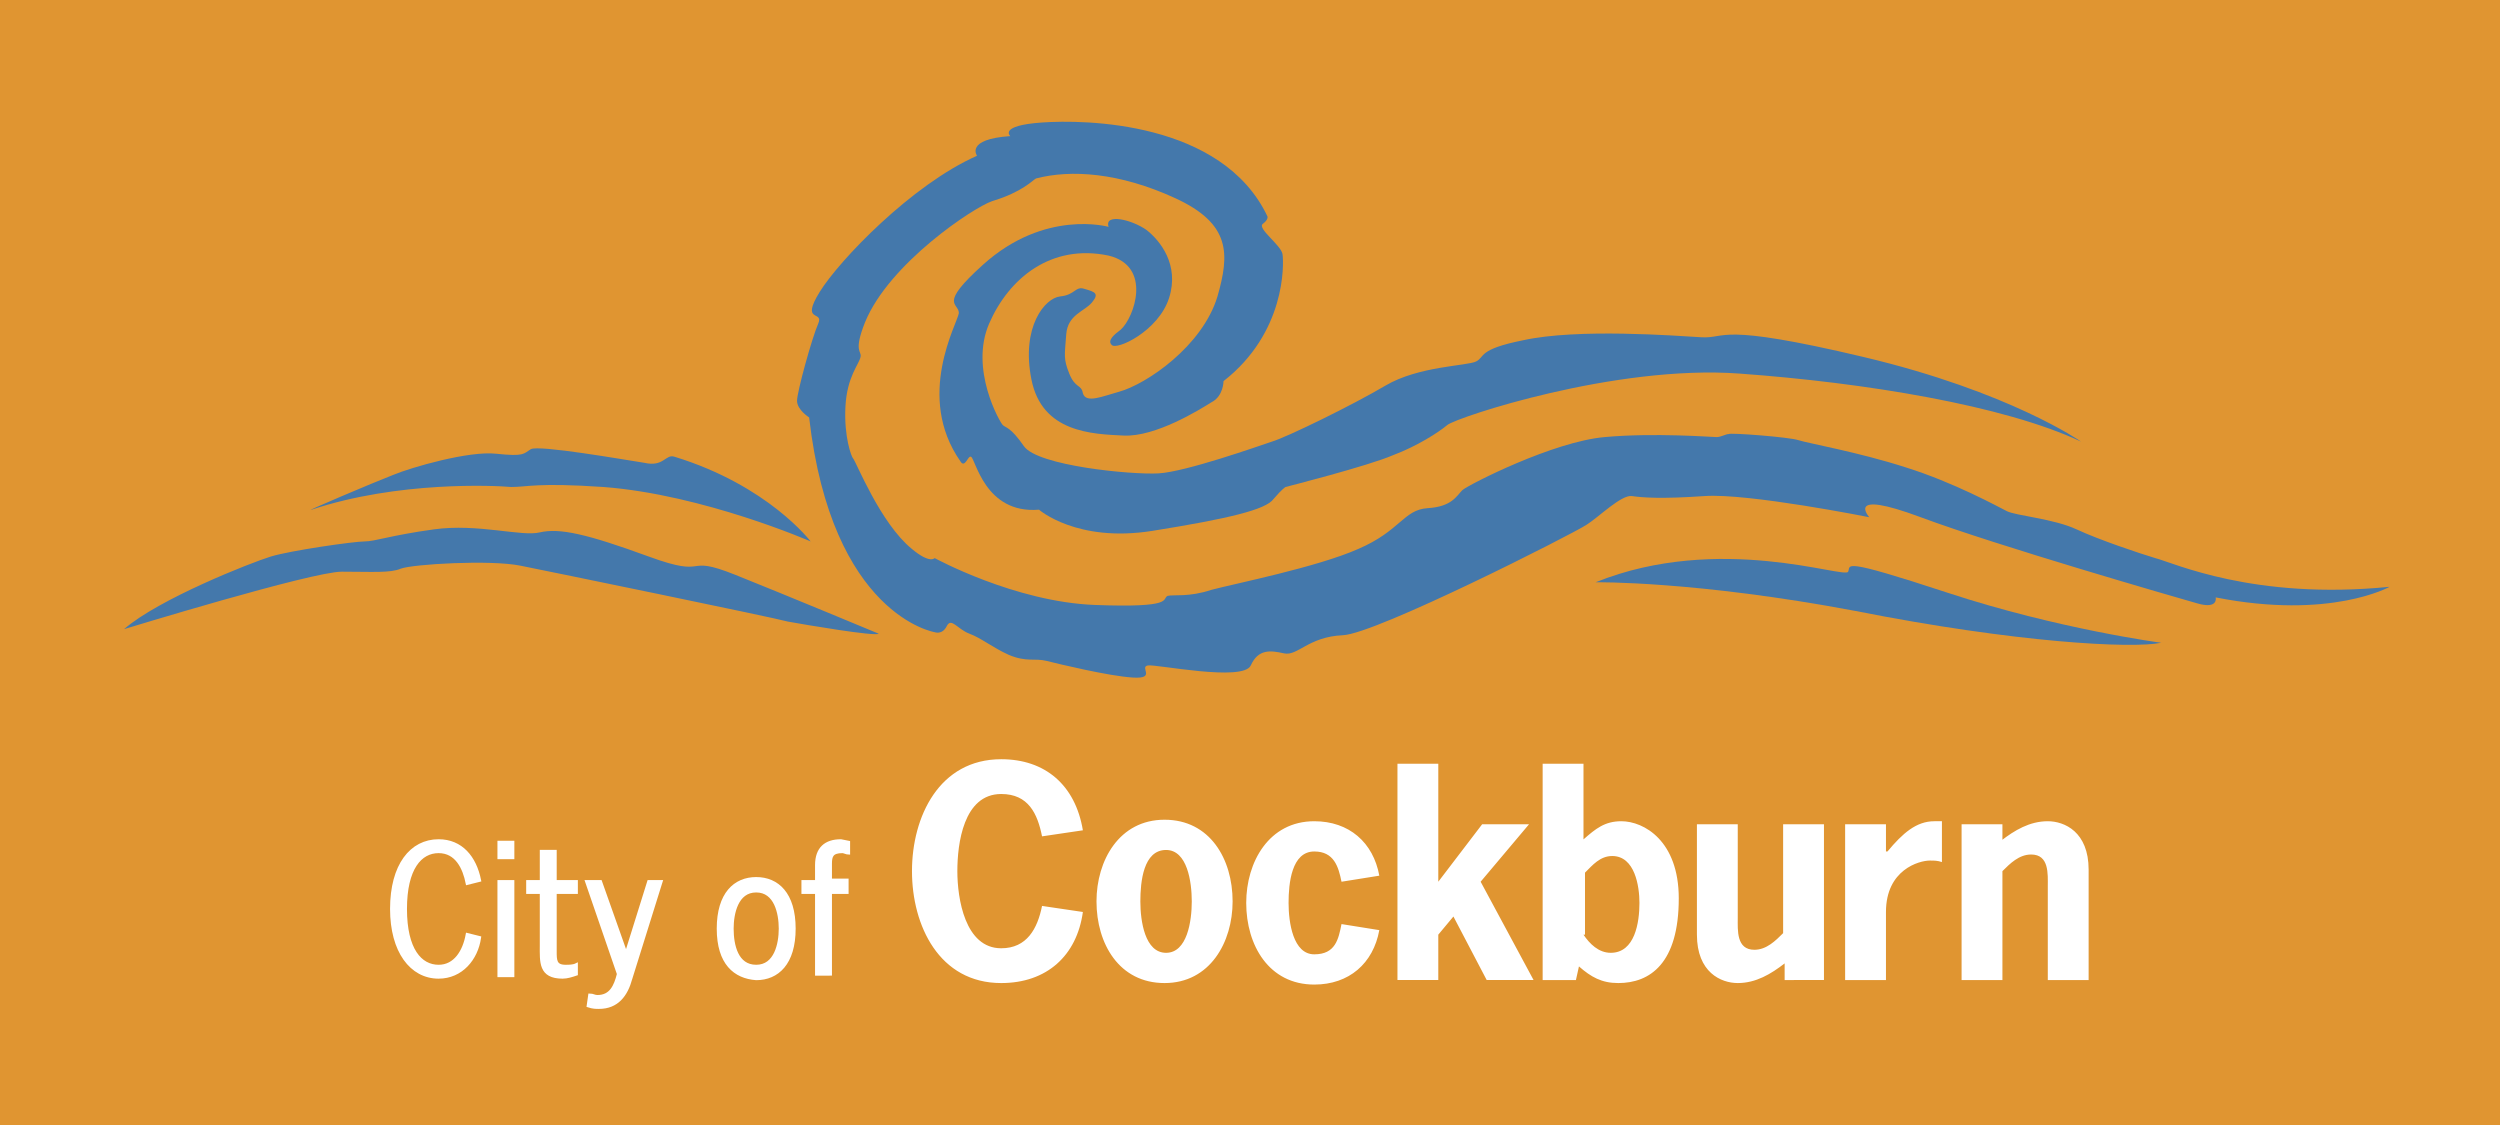 <svg id="Layer_1" xmlns="http://www.w3.org/2000/svg" xmlns:xlink="http://www.w3.org/1999/xlink" width="165.3" height="74.4" viewBox="0 0 165.3 74.4"><style>.st0{fill:#e09531}.st1{fill:#4478ab}.st1,.st2,.st3{clip-path:url(#SVGID_2_)}.st2{fill:#fff}.st3{fill:none;stroke:#fff;stroke-width:.218;stroke-miterlimit:10}</style><path class="st0" d="M0 0h165.3v74.4H0z"/><defs><path id="SVGID_1_" d="M0 0h165.3v74.4H0z"/></defs><clipPath id="SVGID_2_"><use xlink:href="#SVGID_1_" overflow="visible"/></clipPath><path class="st1" d="M73.5 22.8c.3.4 3.1-.9 3.8-3.1.7-2.2-.6-3.8-1.5-4.5-1-.7-2.8-1.1-2.5-.2 0 0-4.2-1.2-8.3 2.5-3 2.7-1.6 2.5-1.6 3.2-.1.7-2.9 5.5.1 9.8.3.5.5-.4.7-.3.3.1.9 3.8 4.5 3.5 0 0 2.5 2.2 7.5 1.4 5-.8 7.5-1.4 8-2.1.6-.7.8-.8.8-.8s5.5-1.4 7.1-2.1c1.6-.6 3-1.5 3.6-2 .6-.5 11.1-4 19.3-3.4 8.3.6 17.5 2.1 22.6 4.5 0 0-4.7-3.3-14.4-5.6s-9-1.2-10.7-1.3c-1.7-.1-8.2-.6-11.8.2-3 .6-2.5 1.1-3.1 1.4-.6.3-3.8.3-6 1.6s-6.5 3.4-7.5 3.7c-.9.3-5.7 2-7.5 2.1-1.8.1-8-.5-8.9-1.8-.9-1.3-1.2-1.2-1.4-1.4-.2-.2-2.2-3.7-.9-6.7 1.3-3 4.1-5.3 7.9-4.5 2.9.7 1.7 4.1.8 4.9-.4.3-.9.7-.6 1m69.4 19.7s-6.8-.9-14.1-3.3-6.4-1.8-6.6-1.4c-.2.5-8.5-2.6-16.7.7 0 0 6.6-.1 17.2 1.9 10.6 2.1 18.3 2.5 20.2 2.1"/><path class="st1" d="M158 38.8s-3.9 2.2-11.5.7c0 0 .2.8-1.2.4s-13.2-3.8-18.3-5.7c-5.1-1.9-3.4 0-3.4 0s-8-1.6-10.9-1.4c-2.9.2-4.1.1-4.8 0-.7-.1-2.2 1.4-3 1.9-.9.6-13.9 7.2-16.1 7.3-2.3.1-3 1.4-3.9 1.2-.9-.2-1.7-.3-2.2.8-.5 1.1-6.3-.1-6.8 0-.6.1.6.9-1 .8-1.6-.1-4.9-.9-5.7-1.1-.8-.2-1.3.1-2.5-.4-1.1-.5-1.8-1.1-2.6-1.4-.8-.3-1.2-1.1-1.5-.5-.3.6-.8.4-.8.4s-6.8-1.1-8.3-14.2c0 0-.8-.5-.8-1.1 0-.6 1-4.2 1.4-5.1.4-.9-1.2 0 .1-2.1s6.1-7.1 10.4-9c0 0-.8-1.1 2.2-1.3 0 0-.8-.7 2.1-.9 2.8-.2 11.9-.1 14.9 6.2 0 0 .1.2-.3.5s1.2 1.4 1.3 2c.1.7.2 5.2-3.9 8.4 0 0 0 1-.8 1.4-.8.5-3.7 2.3-5.8 2.2-2.1-.1-5.4-.2-6.1-3.7-.7-3.5.9-5.4 1.9-5.5 1-.1 1-.7 1.6-.5.7.2 1 .3.5.9-.5.6-1.6.8-1.7 2.1-.1 1.4-.2 1.6.2 2.6s.8.7.9 1.3c.2.7 1.3.2 2.4-.1 1.8-.5 5.5-3 6.5-6.3.8-2.8.9-4.8-2.8-6.5-3.7-1.7-6.9-1.9-9.2-1.3-.2.1-.9.9-2.9 1.5-1.2.4-6.8 4.1-8.4 8-.8 2-.2 1.9-.3 2.3-.1.5-.9 1.3-1 3.3-.1 2 .4 3.3.5 3.4.2.2 1.8 4.3 3.9 6 1.2 1 1.5.6 1.5.6s5.3 2.9 10.6 3.1c5.3.2 4.4-.4 4.8-.6.4-.1 1.4.1 2.9-.4 1.5-.4 7-1.5 9.7-2.7 2.8-1.2 3-2.6 4.6-2.7 1.6-.1 1.9-.8 2.3-1.2.5-.4 6-3.2 9.4-3.5 3.3-.3 7.1 0 7.4 0 .3 0 .6-.2.8-.2.1-.1 4 .2 4.6.4.6.2 4 .8 7.1 1.8 3.2 1 6.1 2.6 6.7 2.9.6.3 3.1.5 4.6 1.2 1.5.7 4.2 1.6 5.2 1.9 1.2.3 6.5 2.8 15.5 1.9M20.6 33.7c-.6.2 4.1-1.8 5.4-2.3 1.2-.5 5-1.6 6.8-1.4 1.9.2 1.8 0 2.3-.3.5-.3 6.2.7 7.5.9 1.3.3 1.4-.6 2-.4 6.2 1.9 9 5.6 9 5.6s-7.1-3.1-13.7-3.6c-4.4-.3-5 0-6.1 0-1.1-.1-7.5-.4-13.2 1.5m37.5 8.2s-6-2.5-9.5-3.9-1.6.3-5.7-1.2-5.9-1.9-7.2-1.6c-1.2.3-4.1-.6-7-.2-2.9.4-3.9.8-4.6.8s-4.9.6-6.2 1c-1.3.4-7.4 2.8-9.7 4.8 0 0 12.4-3.8 14.4-3.8s3.2.1 3.9-.2c.8-.3 5.9-.6 7.9-.2 2 .4 16.6 3.4 17.7 3.7 1.1.2 5.8 1 6 .8"/><path class="st2" d="M30.9 58.4c-.2-1-.7-2.1-1.9-2.1s-2.2 1.1-2.2 3.8 1 3.8 2.2 3.8c1.1 0 1.7-1 1.9-2.1l.8.2c-.2 1.4-1.2 2.6-2.7 2.6-1.8 0-3.1-1.7-3.1-4.5 0-2.9 1.3-4.5 3.1-4.5 1.5 0 2.4 1.1 2.7 2.6l-.8.2z"/><path class="st3" d="M30.9 58.4c-.2-1-.7-2.1-1.9-2.1s-2.2 1.1-2.2 3.8 1 3.8 2.2 3.8c1.1 0 1.7-1 1.9-2.1l.8.2c-.2 1.4-1.2 2.6-2.7 2.6-1.8 0-3.1-1.7-3.1-4.5 0-2.9 1.3-4.5 3.1-4.5 1.5 0 2.4 1.1 2.7 2.6l-.8.2z"/><path class="st2" d="M33.9 56.7H33v-1h.9v1zm0 7.8H33v-6.2h.9v6.2z"/><path class="st3" d="M33.9 56.7H33v-1h.9v1zm0 7.8H33v-6.2h.9v6.2z"/><path class="st2" d="M36.7 58.3h1.4v.7h-1.4v3.9c0 .6 0 1 .7 1 .2 0 .5 0 .7-.1v.6c-.3.1-.6.2-.9.2-1.5 0-1.4-1-1.4-2.1V59h-.9v-.7h.9v-2h.9v2z"/><path class="st3" d="M36.7 58.3h1.4v.7h-1.4v3.9c0 .6 0 1 .7 1 .2 0 .5 0 .7-.1v.6c-.3.1-.6.2-.9.2-1.5 0-1.4-1-1.4-2.1V59h-.9v-.7h.9v-2h.9v2z"/><path class="st2" d="M41.7 64.7c-.3 1.1-.9 1.9-2.1 1.9-.2 0-.4 0-.7-.1l.1-.7c.2 0 .3.1.5.1.9 0 1.2-.7 1.4-1.5l-2.1-6.1h.9l1.7 4.8 1.5-4.8h.8l-2 6.4z"/><path class="st3" d="M41.7 64.7c-.3 1.1-.9 1.9-2.1 1.9-.2 0-.4 0-.7-.1l.1-.7c.2 0 .3.1.5.1.9 0 1.2-.7 1.4-1.5l-2.1-6.1h.9l1.7 4.8 1.5-4.8h.8l-2 6.4z"/><path class="st2" d="M47.5 61.4c0-2.3 1.1-3.3 2.5-3.3s2.5 1 2.5 3.3-1.1 3.3-2.5 3.3c-1.4-.1-2.5-1-2.5-3.3m4.1 0c0-1-.3-2.5-1.6-2.5s-1.6 1.5-1.6 2.5c0 1.1.3 2.5 1.6 2.5s1.6-1.5 1.6-2.5"/><path class="st3" d="M47.5 61.4c0-2.3 1.1-3.3 2.5-3.3s2.5 1 2.5 3.3-1.1 3.3-2.5 3.3c-1.4-.1-2.5-1-2.5-3.3zm4.1 0c0-1-.3-2.5-1.6-2.5s-1.6 1.5-1.6 2.5c0 1.1.3 2.5 1.6 2.5s1.6-1.5 1.6-2.5z"/><path class="st2" d="M56 59h-1.1v5.4H54V59h-.9v-.7h.9v-1.1c0-1.1.6-1.6 1.6-1.6l.5.1v.7c-.1 0-.3-.1-.4-.1-.7 0-.8.3-.8.8v1.1H56v.8z"/><path class="st3" d="M56 59h-1.1v5.4H54V59h-.9v-.7h.9v-1.1c0-1.1.6-1.6 1.6-1.6l.5.1v.7c-.1 0-.3-.1-.4-.1-.7 0-.8.3-.8.8v1.1H56v.8z"/><path class="st2" d="M71.6 60.3c-.4 2.9-2.4 4.7-5.4 4.7-4.1 0-5.9-3.8-5.9-7.4 0-3.6 1.8-7.4 5.9-7.4 2.9 0 4.9 1.7 5.4 4.7l-2.7.4c-.3-1.5-.9-2.8-2.7-2.8-2.5 0-2.9 3.3-2.9 5.1 0 1.8.5 5.1 2.9 5.1 1.7 0 2.4-1.3 2.7-2.8l2.7.4zm.9-.7c0-2.7 1.5-5.4 4.5-5.4s4.5 2.6 4.5 5.4c0 2.7-1.5 5.4-4.5 5.4s-4.5-2.6-4.5-5.4m6.3 0c0-1.3-.3-3.4-1.7-3.4-1.5 0-1.7 2.1-1.7 3.4 0 1.3.3 3.4 1.7 3.4s1.7-2.1 1.7-3.4m12.4 1.9c-.4 2.2-2 3.6-4.3 3.6-3 0-4.5-2.6-4.5-5.4 0-2.7 1.5-5.4 4.5-5.4 2.3 0 3.9 1.4 4.3 3.6l-2.5.4c-.2-1-.5-2-1.8-2-1.5 0-1.7 2.1-1.7 3.4 0 1.3.3 3.4 1.7 3.4s1.6-1 1.8-2l2.5.4zm3.9-3.2l2.9-3.8h3.1l-3.2 3.8 3.5 6.5h-3.1l-2.2-4.2-1 1.2v3h-2.7V50.5h2.7zm6.9-7.8h2.7v5c.8-.7 1.4-1.2 2.5-1.2 1.5 0 3.8 1.3 3.8 5.1 0 4.3-1.9 5.6-4 5.6-1.1 0-1.8-.4-2.6-1.1l-.2.9H102V50.5zm2.7 11.3c.4.6 1 1.2 1.8 1.2 1.6 0 1.9-2 1.9-3.3 0-1.1-.3-3.1-1.8-3.1-.8 0-1.3.6-1.8 1.1v4.1zm13.3 1.9c-.9.7-1.9 1.3-3.1 1.3-1.1 0-2.7-.7-2.7-3.2v-7.3h2.7v6.2c0 .8-.1 2.1 1.1 2.1.8 0 1.4-.6 1.9-1.1v-7.2h2.7v10.3H118v-1.1zm6.8-7.4c1-1.2 1.9-2 3.1-2h.5V57c-.3-.1-.5-.1-.8-.1-.7 0-2.9.6-2.9 3.4v4.5H122V54.5h2.7v1.8zm7.5-.7c.9-.7 1.9-1.3 3.1-1.3 1.1 0 2.7.7 2.7 3.2v7.3h-2.7v-6.2c0-.8.1-2.1-1.1-2.1-.8 0-1.4.6-1.9 1.1v7.2h-2.7V54.5h2.7v1.1z"/></svg>